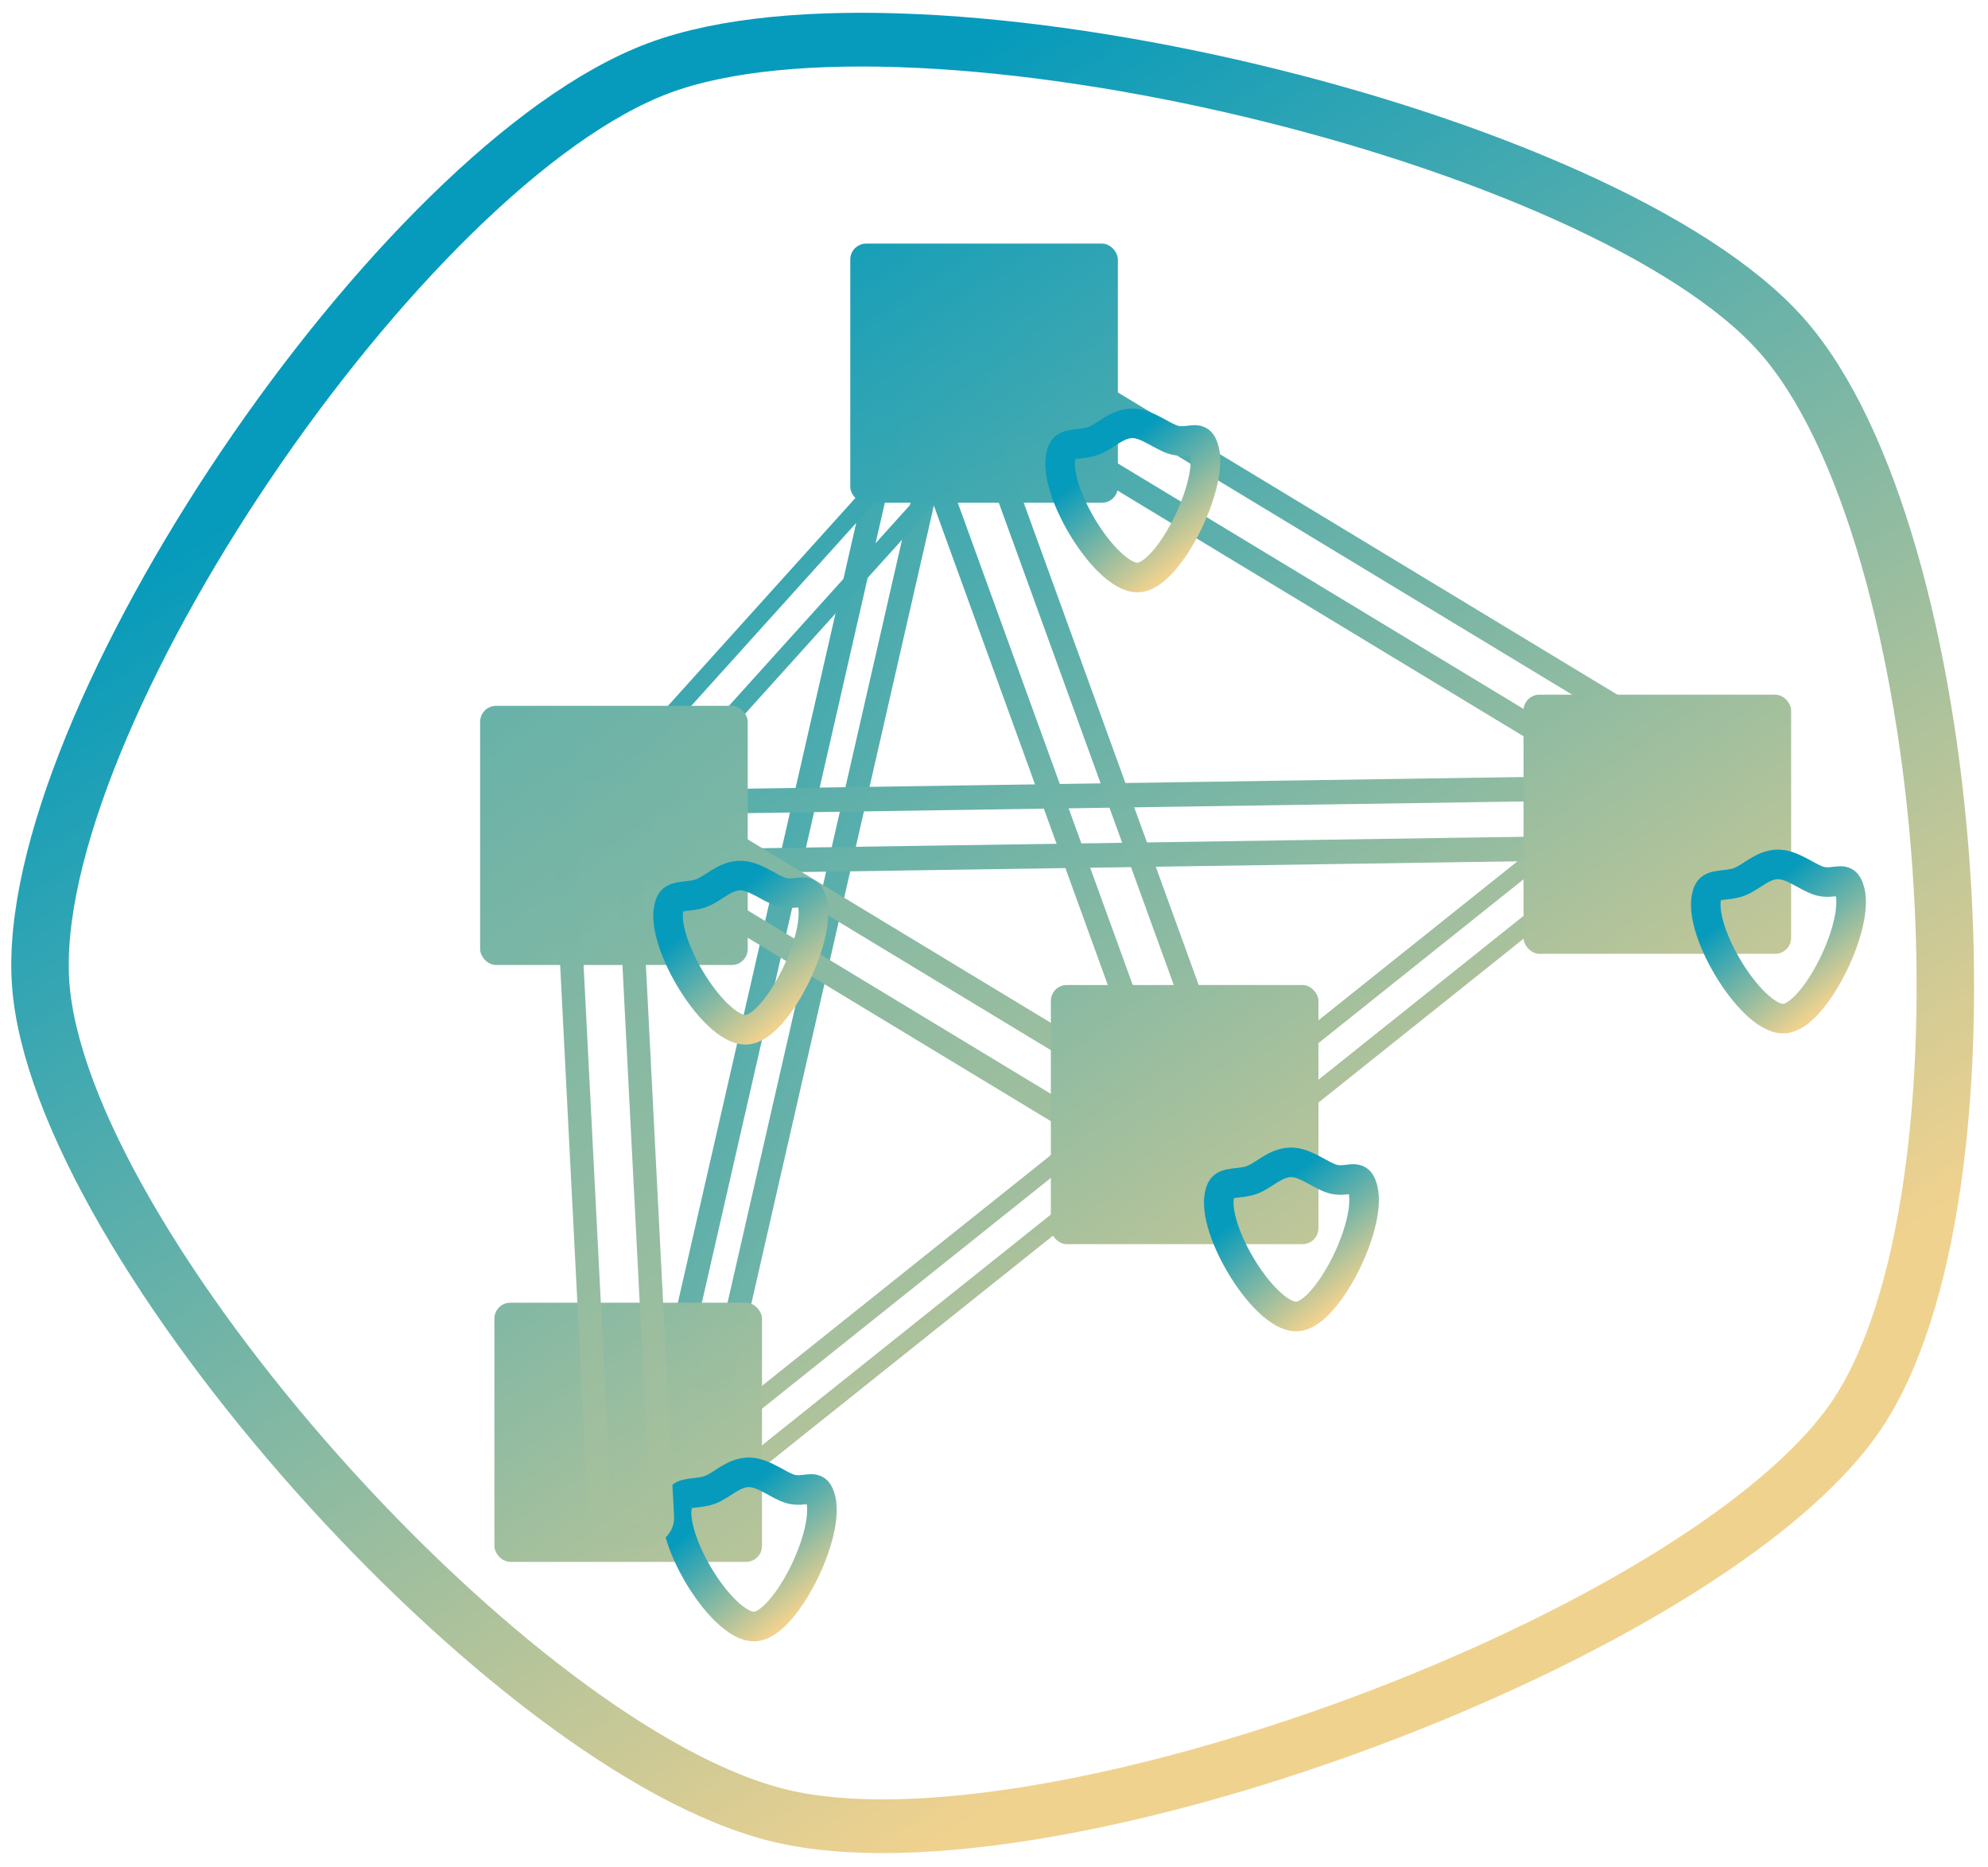 <?xml version="1.0" encoding="UTF-8"?>
<svg width="165mm" height="155mm" version="1.1" viewBox="0 0 165 155" xmlns="http://www.w3.org/2000/svg" xmlns:cc="http://creativecommons.org/ns#" xmlns:dc="http://purl.org/dc/elements/1.1/" xmlns:rdf="http://www.w3.org/1999/02/22-rdf-syntax-ns#" xmlns:xlink="http://www.w3.org/1999/xlink">
 <defs>
  <linearGradient id="linearGradient1162" x1="13.17" x2="51.54" y1="2.76" y2="58.26" gradientUnits="userSpaceOnUse">
   <stop stop-color="#059ABB" offset="0"/>
   <stop stop-color="#EFD18E" offset="1"/>
  </linearGradient>
  <linearGradient id="linearGradient1904-2-3" x1="125.13" x2="229.62" y1="97.613" y2="29.749" gradientTransform="matrix(1.807 1.5298e-8 0 1.865 -230.02 -143.2)" gradientUnits="userSpaceOnUse" xlink:href="#linearGradient1162"/>
  <linearGradient id="linearGradient2002-4-5-7" x1="291.38" x2="364.3" y1="19.983" y2="121.01" gradientTransform="matrix(.082 0 0 .089 37.794 121.92)" gradientUnits="userSpaceOnUse" xlink:href="#linearGradient1162"/>
  <linearGradient id="linearGradient1063-0-1" x1="162.48" x2="201.57" y1="-14.443" y2="41.476" gradientTransform="matrix(1.865 0 0 1.807 -252.27 48.806)" gradientUnits="userSpaceOnUse" xlink:href="#linearGradient1162"/>
  <linearGradient id="linearGradient1904-2" x1="153.75" x2="219.46" y1="64.04" y2="45.683" gradientTransform="matrix(1.813 3.7752e-8 2.3796e-8 1.859 -240.91 -159.08)" gradientUnits="userSpaceOnUse" xlink:href="#linearGradient1162"/>
  <linearGradient id="linearGradient2002-4-5" x1="291.38" x2="364.3" y1="19.983" y2="121.01" gradientTransform="matrix(.082 0 0 .089 123.21 71.458)" gradientUnits="userSpaceOnUse" xlink:href="#linearGradient1162"/>
  <linearGradient id="linearGradient2002-4-3" x1="291.38" x2="364.3" y1="19.983" y2="121.01" gradientTransform="matrix(.082 0 0 .089 69.623 34.847)" gradientUnits="userSpaceOnUse" xlink:href="#linearGradient1162"/>
  <linearGradient id="linearGradient2002-4-8" x1="291.38" x2="364.3" y1="19.983" y2="121.01" gradientTransform="matrix(.082 0 0 .089 37.087 72.385)" gradientUnits="userSpaceOnUse" xlink:href="#linearGradient1162"/>
  <linearGradient id="linearGradient2002-4" x1="291.38" x2="364.3" y1="19.983" y2="121.01" gradientTransform="matrix(.082 0 0 .089 82.798 96.186)" gradientUnits="userSpaceOnUse" xlink:href="#linearGradient1162"/>
  <linearGradient id="linearGradient1063-2" x1="137.72" x2="176.81" y1=".151" y2="56.07" gradientTransform="matrix(1.865 0 0 1.807 -206.08 22.44)" gradientUnits="userSpaceOnUse" xlink:href="#linearGradient1162"/>
  <linearGradient id="linearGradient1063-5" x1="114.96" x2="187.87" y1="-.741" y2="100.29" gradientTransform="matrix(1.865 0 0 1.807 -253.45 -.732)" gradientUnits="userSpaceOnUse" xlink:href="#linearGradient1162"/>
  <linearGradient id="linearGradient1063-0" x1="116.69" x2="155.78" y1="13.489" y2="69.408" gradientTransform="matrix(1.865 0 0 1.807 -166.85 -1.659)" gradientUnits="userSpaceOnUse" xlink:href="#linearGradient1162"/>
  <linearGradient id="linearGradient1063" x1="146.64" x2="185.73" y1="34.213" y2="90.132" gradientTransform="matrix(1.865 0 0 1.807 -222.73 -39.1)" gradientUnits="userSpaceOnUse" xlink:href="#linearGradient1162"/>
  <linearGradient id="linearGradient1207" x1="41.134" x2="102.82" y1="32.756" y2="124.17" gradientUnits="userSpaceOnUse" xlink:href="#linearGradient1162"/>
  <linearGradient id="linearGradient1904" x1="147.7" x2="210.47" y1="57.557" y2="84.278" gradientTransform="matrix(1.849 0 -1.895e-8 1.823 -218.07 -111.81)" gradientUnits="userSpaceOnUse" xlink:href="#linearGradient1162"/>
  <linearGradient id="linearGradient1904-1" x1="105.82" x2="221.18" y1="45.283" y2="92.344" gradientTransform="matrix(1.849 0 -1.895e-8 1.823 -229.59 -64.133)" gradientUnits="userSpaceOnUse" xlink:href="#linearGradient1162"/>
  <linearGradient id="linearGradient1904-9" x1="183.59" x2="173.74" y1="30.028" y2="119.72" gradientTransform="matrix(1.365 4.2152e-8 -5.0256e-8 1.365 -227.97 12.231)" gradientUnits="userSpaceOnUse" xlink:href="#linearGradient1162"/>
  <linearGradient id="linearGradient1904-6" x1="190.92" x2="202.03" y1="115.15" y2="25.802" gradientTransform="matrix(1.413 -3.3804e-8 0 1.397 -291.44 -210.46)" gradientUnits="userSpaceOnUse" xlink:href="#linearGradient1162"/>
  <linearGradient id="linearGradient1904-3" x1="151.81" x2="207.13" y1="26.273" y2="83.317" gradientTransform="matrix(2.385 1.6335e-8 -4.6967e-8 2.081 -297.65 -27.382)" gradientUnits="userSpaceOnUse" xlink:href="#linearGradient1162"/>
  <linearGradient id="linearGradient1904-6-1" x1="153.61" x2="164.72" y1="111.46" y2="22.117" gradientTransform="matrix(1.413 -3.3805e-8 -2.2311e-8 1.397 -238.74 -205.31)" gradientUnits="userSpaceOnUse" xlink:href="#linearGradient1162"/>
  <linearGradient id="linearGradient1904-6-1-8" x1="164.47" x2="191.18" y1="71.002" y2="6.564" gradientTransform="matrix(2.367 5.8466e-8 -1.1045e-7 1.482 -389.54 -160.93)" gradientUnits="userSpaceOnUse" xlink:href="#linearGradient1162"/>
 </defs>
 <g stroke-linejoin="round">
  <g fill="none">
   <g>
    <g>
     <rect transform="matrix(-.223 .975 -.911 -.412 0 0)" x="-1.599" y="-85.663" width="83.299" height="4.102" rx="1.301" ry="1.226" opacity=".998" stroke="url(#linearGradient1904-6-1-8)" stroke-width="1.982"/>
     <rect transform="matrix(-.781 .624 -.682 -.731 0 0)" x="-7.159" y="-134.37" width="49.725" height="3.867" rx="1.321" ry="1.321" opacity=".998" stroke="url(#linearGradient1904-6-1)" stroke-width="1.487"/>
     <rect transform="matrix(1 -.015 -.497 .868 0 0)" x="93.233" y="78.331" width="83.932" height="5.762" rx="1.323" ry="1.15" opacity=".998" stroke="url(#linearGradient1904-3)" stroke-width="2.358"/>
     <rect transform="matrix(-.781 .624 -.682 -.731 0 0)" x="-59.867" y="-139.51" width="49.725" height="3.867" rx="1.321" ry="1.321" opacity=".998" stroke="url(#linearGradient1904-6)" stroke-width="1.487"/>
     <rect transform="matrix(.67 -.743 .669 .743 0 0)" x="-4.181" y="81.581" width="48.053" height="3.78" rx="1.31" ry="1.31" opacity=".998" stroke="url(#linearGradient1904-9)" stroke-width="1.445"/>
     <rect transform="matrix(.856 .518 -.542 .84 0 0)" x="73.488" y="28.471" width="65.078" height="5.047" rx="1.322" ry="1.322" opacity=".998" stroke="url(#linearGradient1904-1)" stroke-width="1.944"/>
     <rect transform="matrix(.856 .518 -.542 .84 0 0)" x="85.006" y="-19.21" width="65.078" height="5.047" rx="1.322" ry="1.322" opacity=".998" stroke="url(#linearGradient1904)" stroke-width="1.944"/>
    </g>
    <path transform="matrix(1.182 0 0 1.105 2.191 -13.487)" d="m128.51 118.51c-10.421 16.5-56.627 34.911-75.541 30.098-18.913-4.812-50.701-43.068-51.969-62.542-1.268-19.475 25.292-61.528 43.422-68.752 18.13-7.224 66.333 5.041 78.805 20.051 12.472 15.01 15.703 64.644 5.282 81.144z" opacity=".998" stroke="url(#linearGradient1207)" stroke-width="4.035"/>
   </g>
   <g fill-rule="evenodd" opacity=".998" stroke-width="5.953">
    <path d="m26.689-191 1.647 0.264v1.024l-1.647-0.298z" points="28.336,-190.731 28.336,-189.707 26.689,-190.005 26.689,-190.996 " fill="#e9e9ff"/>
    <path d="m23.729-187.83v1.395l2.96-3.567v-0.991z" points="23.729,-186.437 26.689,-190.005 26.689,-190.996 23.729,-187.833 " fill="#353564"/>
    <path d="m23.729-186.44 2.208 0.599 2.399-3.869-1.647-0.298z" points="25.937,-185.838 28.336,-189.707 26.689,-190.005 23.729,-186.437 " fill="#afafde"/>
    <path d="m23.729-187.83 2.208 0.531 2.399-3.43-1.647-0.264z" points="25.937,-187.301 28.336,-190.731 26.689,-190.996 23.729,-187.833 " fill="#4d4d9f"/>
    <path d="m25.937-187.3v1.463l2.399-3.869v-1.024z" points="25.937,-185.838 28.336,-189.707 28.336,-190.731 25.937,-187.301 " fill="#d7d7ff"/>
    <path d="m23.729-187.83 2.208 0.531v1.463l-2.208-0.599z" points="25.937,-187.301 25.937,-185.838 23.729,-186.437 23.729,-187.833 " fill="#8686bf"/>
   </g>
   <g fill-rule="evenodd" opacity=".998" stroke-width="5.953">
    <path d="m10.042-210.57 0.705-0.263v0.143l-0.705 0.26z" points="10.747,-210.831 10.747,-210.688 10.042,-210.428 10.042,-210.568 " fill="#e9e9ff"/>
    <path d="m4.438-213.34v0.173l5.604 2.739v-0.14z" points="4.437,-213.168 10.042,-210.428 10.042,-210.568 4.437,-213.34 " fill="#353564"/>
    <path d="m4.438-213.34 0.72-0.403 5.589 2.912-0.705 0.263z" points="5.157,-213.744 10.747,-210.831 10.042,-210.568 4.437,-213.34 " fill="#4d4d9f"/>
    <path d="m4.438-213.17 0.72-0.398 5.589 2.878-0.705 0.26z" points="5.157,-213.566 10.747,-210.688 10.042,-210.428 4.437,-213.168 " fill="#afafde"/>
    <path d="m5.157-213.74v0.178l5.589 2.878v-0.143z" points="5.157,-213.566 10.747,-210.688 10.747,-210.831 5.157,-213.744 " fill="#d7d7ff"/>
    <path d="m4.438-213.34 0.72-0.403v0.178l-0.72 0.398z" points="5.157,-213.744 5.157,-213.566 4.437,-213.168 4.437,-213.34 " fill="#8686bf"/>
   </g>
  </g>
  <g fill-rule="evenodd" stroke-width="18.358">
   <rect x="70.572" y="20.219" width="22.209" height="21.511" rx="1.323" ry="1.323" fill="url(#linearGradient1063)" opacity=".998"/>
   <rect x="126.45" y="57.66" width="22.209" height="21.511" rx="1.323" ry="1.323" fill="url(#linearGradient1063-0)" opacity=".998"/>
   <rect x="39.85" y="58.587" width="22.209" height="21.511" rx="1.323" ry="1.323" fill="url(#linearGradient1063-5)" opacity=".998"/>
   <rect x="87.219" y="81.759" width="22.209" height="21.511" rx="1.323" ry="1.323" fill="url(#linearGradient1063-2)" opacity=".998"/>
  </g>
  <g fill="none">
   <g stroke-width="2.453">
    <path d="m107.58 109.28c-2.771-4e-3 -7.489-7.901-6.211-10.571 0.32-0.668 1.508-0.394 2.533-0.769 1.025-0.375 1.887-1.4 3.156-1.461 1.269-0.061 2.545 1.116 3.596 1.392 1.052 0.276 1.879-0.351 2.252 0.283 1.49 2.537-2.662 11.13-5.325 11.126z" opacity=".998" stroke="url(#linearGradient2002-4)"/>
    <path d="m61.874 85.477c-2.771-4e-3 -7.489-7.901-6.211-10.571 0.32-0.668 1.508-0.394 2.533-0.769 1.025-0.375 1.887-1.4 3.156-1.461 1.269-0.061 2.545 1.116 3.596 1.392 1.052 0.276 1.879-0.351 2.252 0.283 1.49 2.537-2.662 11.13-5.325 11.126z" opacity=".998" stroke="url(#linearGradient2002-4-8)"/>
    <path d="m94.41 47.939c-2.771-4e-3 -7.489-7.901-6.211-10.571 0.32-0.668 1.508-0.394 2.533-0.769 1.025-0.375 1.887-1.4 3.156-1.461 1.269-0.061 2.545 1.116 3.596 1.392s1.879-0.351 2.252 0.283c1.49 2.537-2.662 11.13-5.325 11.126z" opacity=".998" stroke="url(#linearGradient2002-4-3)"/>
    <path d="m148 84.55c-2.771-4e-3 -7.489-7.901-6.211-10.571 0.32-0.668 1.508-0.394 2.533-0.769 1.025-0.375 1.887-1.4 3.156-1.461 1.269-0.061 2.545 1.116 3.596 1.392s1.879-0.351 2.252 0.283c1.49 2.537-2.662 11.13-5.325 11.126z" opacity=".998" stroke="url(#linearGradient2002-4-5)"/>
   </g>
   <rect transform="matrix(.341 .94 -.947 .322 0 0)" x="56.288" y="-64.669" width="63.816" height="5.146" rx="1.323" ry="1.323" opacity=".998" stroke="url(#linearGradient1904-2)" stroke-width="1.944"/>
  </g>
  <rect x="41.035" y="108.13" width="22.209" height="21.511" rx="1.323" ry="1.323" fill="url(#linearGradient1063-0-1)" fill-rule="evenodd" opacity=".998" stroke-width="18.358"/>
  <path d="m62.58 135.01c-2.771-4e-3 -7.489-7.901-6.211-10.571 0.32-0.668 1.508-0.394 2.533-0.769 1.025-0.375 1.887-1.4 3.156-1.461 1.269-0.061 2.545 1.116 3.596 1.392 1.052 0.276 1.879-0.351 2.252 0.283 1.49 2.537-2.662 11.13-5.325 11.126z" fill="none" opacity=".998" stroke="url(#linearGradient2002-4-5-7)" stroke-width="2.453"/>
  <rect transform="matrix(.051 .999 -.999 .048 0 0)" x="66.137" y="-48.475" width="63.591" height="5.163" rx="1.323" ry="1.323" fill="none" opacity=".998" stroke="url(#linearGradient1904-2-3)" stroke-width="1.943"/>
 </g>
</svg>
